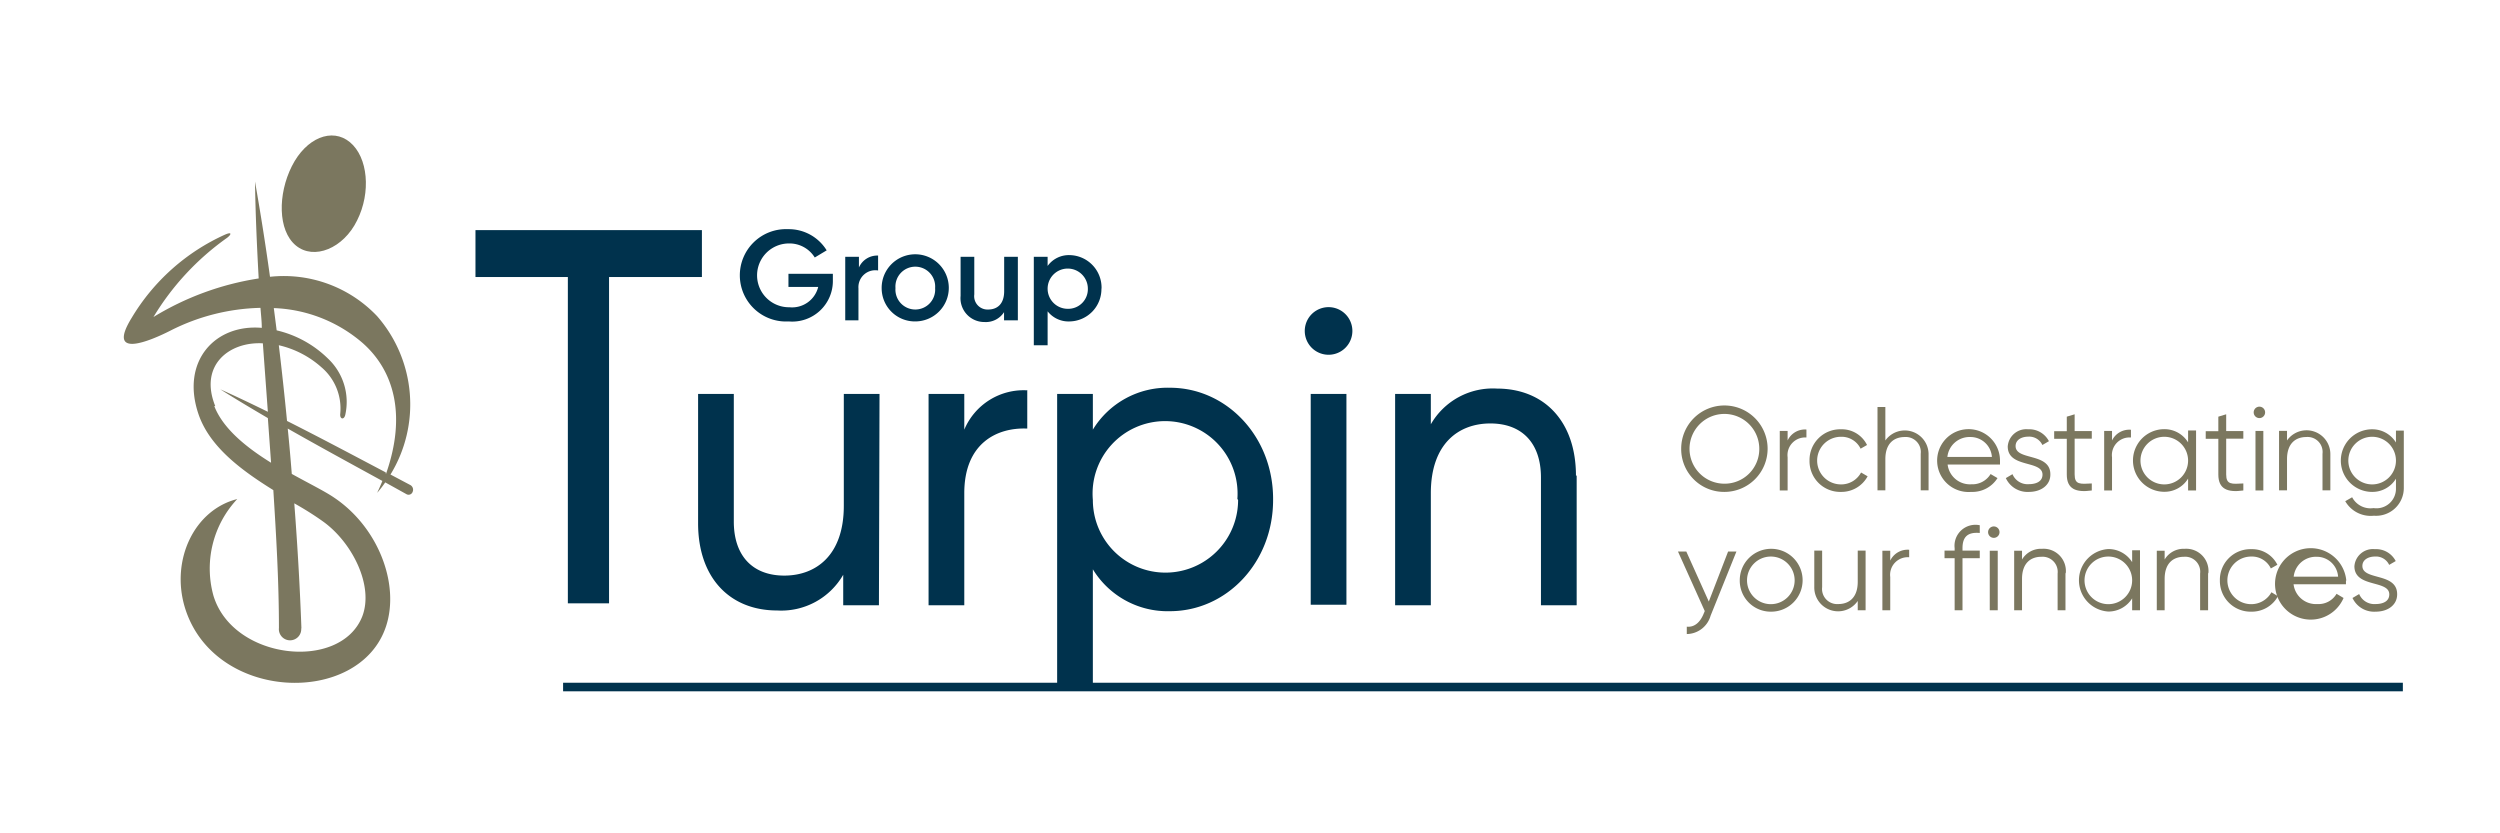 <svg id="Calque_1" data-name="Calque 1" xmlns="http://www.w3.org/2000/svg" width="210" height="70" viewBox="0 0 210 70"><title>logo-cp-turpin-group-L</title><path d="M141.22,37.69a3.63,3.63,0,1,1,3.63,3.63,3.6,3.6,0,0,1-3.63-3.63m6.56,0a2.93,2.93,0,1,0-2.93,2.94,2.91,2.91,0,0,0,2.93-2.94" fill="#7b775f"/><path d="M151.74,36.1v.65a1.48,1.48,0,0,0-1.58,1.66V41.2h-.66v-5h.66V37a1.61,1.61,0,0,1,1.58-.92" fill="#7b775f"/><path d="M152,38.69a2.58,2.58,0,0,1,2.64-2.63,2.36,2.36,0,0,1,2.19,1.32l-.54.31a1.77,1.77,0,0,0-1.65-1,2,2,0,1,0,0,4,1.89,1.89,0,0,0,1.69-1l.55.32a2.5,2.5,0,0,1-2.24,1.31A2.58,2.58,0,0,1,152,38.69" fill="#7b775f"/><path d="M162,38.12v3.07h-.66V38.12A1.26,1.26,0,0,0,160,36.71c-.89,0-1.63.52-1.63,1.86v2.62h-.66v-7h.66V37A2,2,0,0,1,162,38.12" fill="#7b775f"/><path d="M168,38.71c0,.1,0,.21,0,.31h-4.4a1.89,1.89,0,0,0,2,1.66,1.79,1.79,0,0,0,1.61-.86l.58.34a2.49,2.49,0,0,1-2.21,1.16A2.64,2.64,0,1,1,168,38.71m-4.42-.33h3.74a1.8,1.8,0,0,0-1.81-1.67,1.87,1.87,0,0,0-1.93,1.67" fill="#7b775f"/><path d="M172.23,39.87c0,.85-.74,1.45-1.81,1.45a2,2,0,0,1-1.93-1.16l.56-.33a1.37,1.37,0,0,0,1.37.84c.59,0,1.15-.21,1.15-.8,0-1.24-2.92-.53-2.92-2.37a1.56,1.56,0,0,1,1.71-1.44,1.86,1.86,0,0,1,1.75,1l-.55.32a1.22,1.22,0,0,0-1.2-.7c-.52,0-1.05.25-1.05.79,0,1.24,2.92.53,2.92,2.37" fill="#7b775f"/><path d="M174.27,39.86c0,.87.47.8,1.44.75v.59c-1.35.19-2.1-.13-2.1-1.34v-3h-1.06v-.64h1.06V35l.66-.2v1.41h1.44v.64h-1.44Z" fill="#7b775f"/><path d="M179,36.1v.65a1.48,1.48,0,0,0-1.59,1.66V41.2h-.66v-5h.66V37A1.61,1.61,0,0,1,179,36.1" fill="#7b775f"/><path d="M184.47,41.2h-.67v-1a2.31,2.31,0,0,1-2,1.11,2.63,2.63,0,0,1,0-5.26,2.33,2.33,0,0,1,2,1.11v-1h.67Zm-.67-2.51a2,2,0,1,0-2,2,2,2,0,0,0,2-2" fill="#7b775f"/><path d="M187,39.86c0,.87.47.8,1.44.75v.59c-1.35.19-2.1-.13-2.1-1.34v-3h-1.06v-.64h1.06V35l.66-.2v1.41h1.44v.64H187Z" fill="#7b775f"/><path d="M189.31,34.64a.48.48,0,1,1,.48.48.48.48,0,0,1-.48-.48m.81,6.56h-.66v-5h.66Z" fill="#7b775f"/><path d="M195.75,38.12v3.07h-.66V38.12a1.26,1.26,0,0,0-1.36-1.41c-.88,0-1.62.52-1.62,1.86v2.62h-.67v-5h.67V37a2,2,0,0,1,3.64,1.15" fill="#7b775f"/><path d="M201.92,41a2.33,2.33,0,0,1-2.51,2.32A2.47,2.47,0,0,1,197,42.1l.58-.33a1.74,1.74,0,0,0,1.8.91A1.64,1.64,0,0,0,201.26,41v-.79a2.31,2.31,0,0,1-2,1.11,2.63,2.63,0,0,1,0-5.26,2.33,2.33,0,0,1,2,1.11v-1h.66Zm-.66-2.31a2,2,0,1,0-2,2,2,2,0,0,0,2-2" fill="#7b775f"/><path d="M143.69,51.72a2.11,2.11,0,0,1-2,1.54v-.62c.66.07,1.11-.39,1.38-1l.13-.31-2.25-5h.7l1.89,4.2,1.62-4.2h.7Z" fill="#7b775f"/><path d="M146.14,48.75a2.64,2.64,0,1,1,2.64,2.63,2.6,2.6,0,0,1-2.64-2.63m4.61,0a2,2,0,1,0-2,2,2,2,0,0,0,2-2" fill="#7b775f"/><path d="M156.71,51.26h-.66v-.78a2,2,0,0,1-3.65-1.16V46.25h.66v3.07a1.27,1.27,0,0,0,1.36,1.42c.89,0,1.63-.53,1.63-1.87V46.25h.66Z" fill="#7b775f"/><path d="M160.37,46.17v.64a1.48,1.48,0,0,0-1.59,1.66v2.79h-.66v-5h.66v.83a1.62,1.62,0,0,1,1.59-.91" fill="#7b775f"/><path d="M164.85,46.05v.2h1.45v.64h-1.45v4.37h-.66V46.89h-.85v-.64h.85v-.2a1.76,1.76,0,0,1,2.11-1.93v.65c-1-.09-1.45.31-1.45,1.28" fill="#7b775f"/><path d="M167,44.7a.48.48,0,1,1,.48.48.48.48,0,0,1-.48-.48m.81,6.56h-.67v-5h.67Z" fill="#7b775f"/><path d="M173.5,48.18v3.08h-.66V48.18a1.27,1.27,0,0,0-1.37-1.41c-.88,0-1.62.52-1.62,1.86v2.63h-.66v-5h.66V47a1.85,1.85,0,0,1,1.68-.9,1.87,1.87,0,0,1,2,2" fill="#7b775f"/><path d="M179.76,51.26h-.66v-1a2.34,2.34,0,0,1-2,1.11,2.63,2.63,0,0,1,0-5.25,2.35,2.35,0,0,1,2,1.1v-1h.66Zm-.66-2.51a2,2,0,1,0-2,2,2,2,0,0,0,2-2" fill="#7b775f"/><path d="M185.48,48.18v3.08h-.67V48.18a1.26,1.26,0,0,0-1.36-1.41c-.88,0-1.62.52-1.62,1.86v2.63h-.66v-5h.66V47a1.85,1.85,0,0,1,1.68-.9,1.87,1.87,0,0,1,2,2" fill="#7b775f"/><path d="M186.47,48.75a2.57,2.57,0,0,1,2.63-2.62,2.37,2.37,0,0,1,2.2,1.31l-.55.31a1.76,1.76,0,0,0-1.65-1,2,2,0,0,0,0,4,1.93,1.93,0,0,0,1.7-1l.55.33a2.5,2.5,0,0,1-2.25,1.3,2.58,2.58,0,0,1-2.63-2.63" fill="#7b775f"/><path d="M197.06,48.77c0,.1,0,.21,0,.31h-4.4a1.89,1.89,0,0,0,2,1.66,1.75,1.75,0,0,0,1.61-.86l.59.35a3,3,0,1,1,.23-1.46m-4.42-.33h3.73a1.79,1.79,0,0,0-1.8-1.67,1.87,1.87,0,0,0-1.93,1.67" fill="#7b775f"/><path d="M201.36,49.93c0,.86-.74,1.45-1.81,1.45a2,2,0,0,1-1.94-1.15l.56-.33a1.38,1.38,0,0,0,1.38.84c.59,0,1.15-.21,1.15-.81,0-1.24-2.93-.53-2.93-2.37a1.56,1.56,0,0,1,1.72-1.43,1.85,1.85,0,0,1,1.75,1l-.55.32a1.22,1.22,0,0,0-1.2-.7c-.52,0-1.05.25-1.05.79,0,1.24,2.92.53,2.92,2.37" fill="#7b775f"/><polygon points="51.16 23.27 51.16 50.68 47.7 50.68 47.7 23.27 39.94 23.27 39.94 19.33 58.96 19.33 58.96 23.27 51.16 23.27" fill="#00324d"/><path d="M73.83,50.84h-3V48.28a6,6,0,0,1-5.55,3c-4,0-6.64-2.77-6.64-7.32V33.09h3V43.81c0,2.91,1.61,4.54,4.24,4.54s5-1.67,5-5.86v-9.4h3Z" fill="#00324d"/><path d="M86.29,32.77V36C83.73,35.89,81,37.24,81,41.43v9.41H78V33.09h3v3a5.41,5.41,0,0,1,5.34-3.3" fill="#00324d"/><path d="M106.94,42c0,5.26-3.91,9.34-8.67,9.34a7.35,7.35,0,0,1-6.47-3.52V57.94h-3V33.09h3v3a7.35,7.35,0,0,1,6.47-3.52c4.76,0,8.67,4.09,8.67,9.34m-3,0A6.09,6.09,0,1,0,91.8,42,6.09,6.09,0,1,0,104,42" fill="#00324d"/><path d="M109.6,27.8a2,2,0,1,1,4,0,2,2,0,1,1-4,0m3.5,23h-3V33.09h3Z" fill="#00324d"/><path d="M132.44,39.94v10.9h-3V40.11c0-2.91-1.61-4.54-4.25-4.54s-5,1.67-5,5.86v9.41h-3V33.09h3v2.55a6,6,0,0,1,5.54-3c4,0,6.65,2.77,6.65,7.32" fill="#00324d"/><path d="M66.25,27a3.88,3.88,0,1,1-.06-7.75,3.74,3.74,0,0,1,3.25,1.78l-1,.6a2.5,2.5,0,0,0-2.2-1.18,2.68,2.68,0,1,0,.07,5.36,2.26,2.26,0,0,0,2.42-1.71h-2.5V23h3.73v.51A3.41,3.41,0,0,1,66.25,27" fill="#00324d"/><path d="M73.76,21.47v1.25a1.42,1.42,0,0,0-1.65,1.5v2.69H71V21.57h1.15v.9a1.68,1.68,0,0,1,1.65-1" fill="#00324d"/><path d="M74.06,24.24A2.82,2.82,0,1,1,76.88,27a2.79,2.79,0,0,1-2.82-2.8m4.49,0a1.67,1.67,0,1,0-3.33,0,1.67,1.67,0,1,0,3.33,0" fill="#00324d"/><path d="M85.5,26.91H84.34v-.69a1.82,1.82,0,0,1-1.65.83,2,2,0,0,1-2-2.2V21.57h1.15v3.16A1.12,1.12,0,0,0,83,26c.76,0,1.35-.45,1.35-1.54V21.57H85.5Z" fill="#00324d"/><path d="M92.52,24.24A2.72,2.72,0,0,1,89.86,27,2.23,2.23,0,0,1,88,26.15V29H86.84V21.57H88v.77a2.2,2.2,0,0,1,1.87-.91,2.73,2.73,0,0,1,2.66,2.81m-1.15,0a1.69,1.69,0,1,0-1.69,1.7,1.65,1.65,0,0,0,1.69-1.7" fill="#00324d"/><rect x="47.3" y="57.35" width="154.54" height="0.72" fill="#00324d"/><path d="M25.3,52.75a.94.94,0,1,1-1.87,0c0-3.91-.23-7.76-.47-11.58-2.62-1.63-5.35-3.61-6.29-6.39-1.5-4.43,1.39-7.58,5.32-7.24,0-.56-.07-1.12-.11-1.68a17.52,17.52,0,0,0-7.56,1.91c-1.65.84-5.44,2.47-3.26-1.07a17.53,17.53,0,0,1,7.86-7c.26-.11.41-.13.43-.07s-.06.18-.28.35a22.24,22.24,0,0,0-6.18,6.65,23.92,23.92,0,0,1,8.84-3.24c-.15-2.71-.27-5.42-.31-8.14.45,2.55.88,5.25,1.26,8a10.8,10.8,0,0,1,9,3.31,11.27,11.27,0,0,1,1.12,13.3l1.68.89a.45.45,0,0,1,.18.57.36.36,0,0,1-.5.2l-1.8-1a9.4,9.4,0,0,1-.68.88c.16-.34.31-.68.44-1-2.63-1.44-5.31-2.9-7.95-4.4.13,1.27.24,2.55.34,3.81,1.46.81,2.8,1.47,3.57,2,3.7,2.49,5.51,7.26,4.35,10.79C30.22,59.36,17.93,59,15.52,51c-1.19-4,.82-8.18,4.41-9.08a8.53,8.53,0,0,0-2,8.12c1.64,5.41,10.67,6.37,12.5,1.74,1-2.6-.88-6.27-3.33-8-.67-.48-1.49-1-2.38-1.5.28,3.65.48,7.21.6,10.54m7.1-13c1.76-5,.64-8.71-1.95-11A12.07,12.07,0,0,0,23,25.88l.24,1.87a9.11,9.11,0,0,1,4.32,2.38A5,5,0,0,1,29,34.86c-.11.44-.47.35-.42-.1A4.54,4.54,0,0,0,27,30.85,8.07,8.07,0,0,0,23.42,29q.38,3.16.69,6.36c2.78,1.4,5.56,2.88,8.29,4.32M18,34.11c.74,1.91,2.72,3.49,4.77,4.76l-.27-3.75c-1.36-.8-2.71-1.6-4-2.42,1.32.59,2.65,1.23,4,1.89l-.42-5.75c-2.82-.16-5.38,1.84-4,5.27" fill="#7b775f" fill-rule="evenodd"/><path d="M30,18.51c1.18-2.36.91-5.3-.6-6.56s-3.69-.36-4.88,2-1.19,5.41.33,6.67,4,.25,5.15-2.11" fill="#7b775f" fill-rule="evenodd"/></svg>